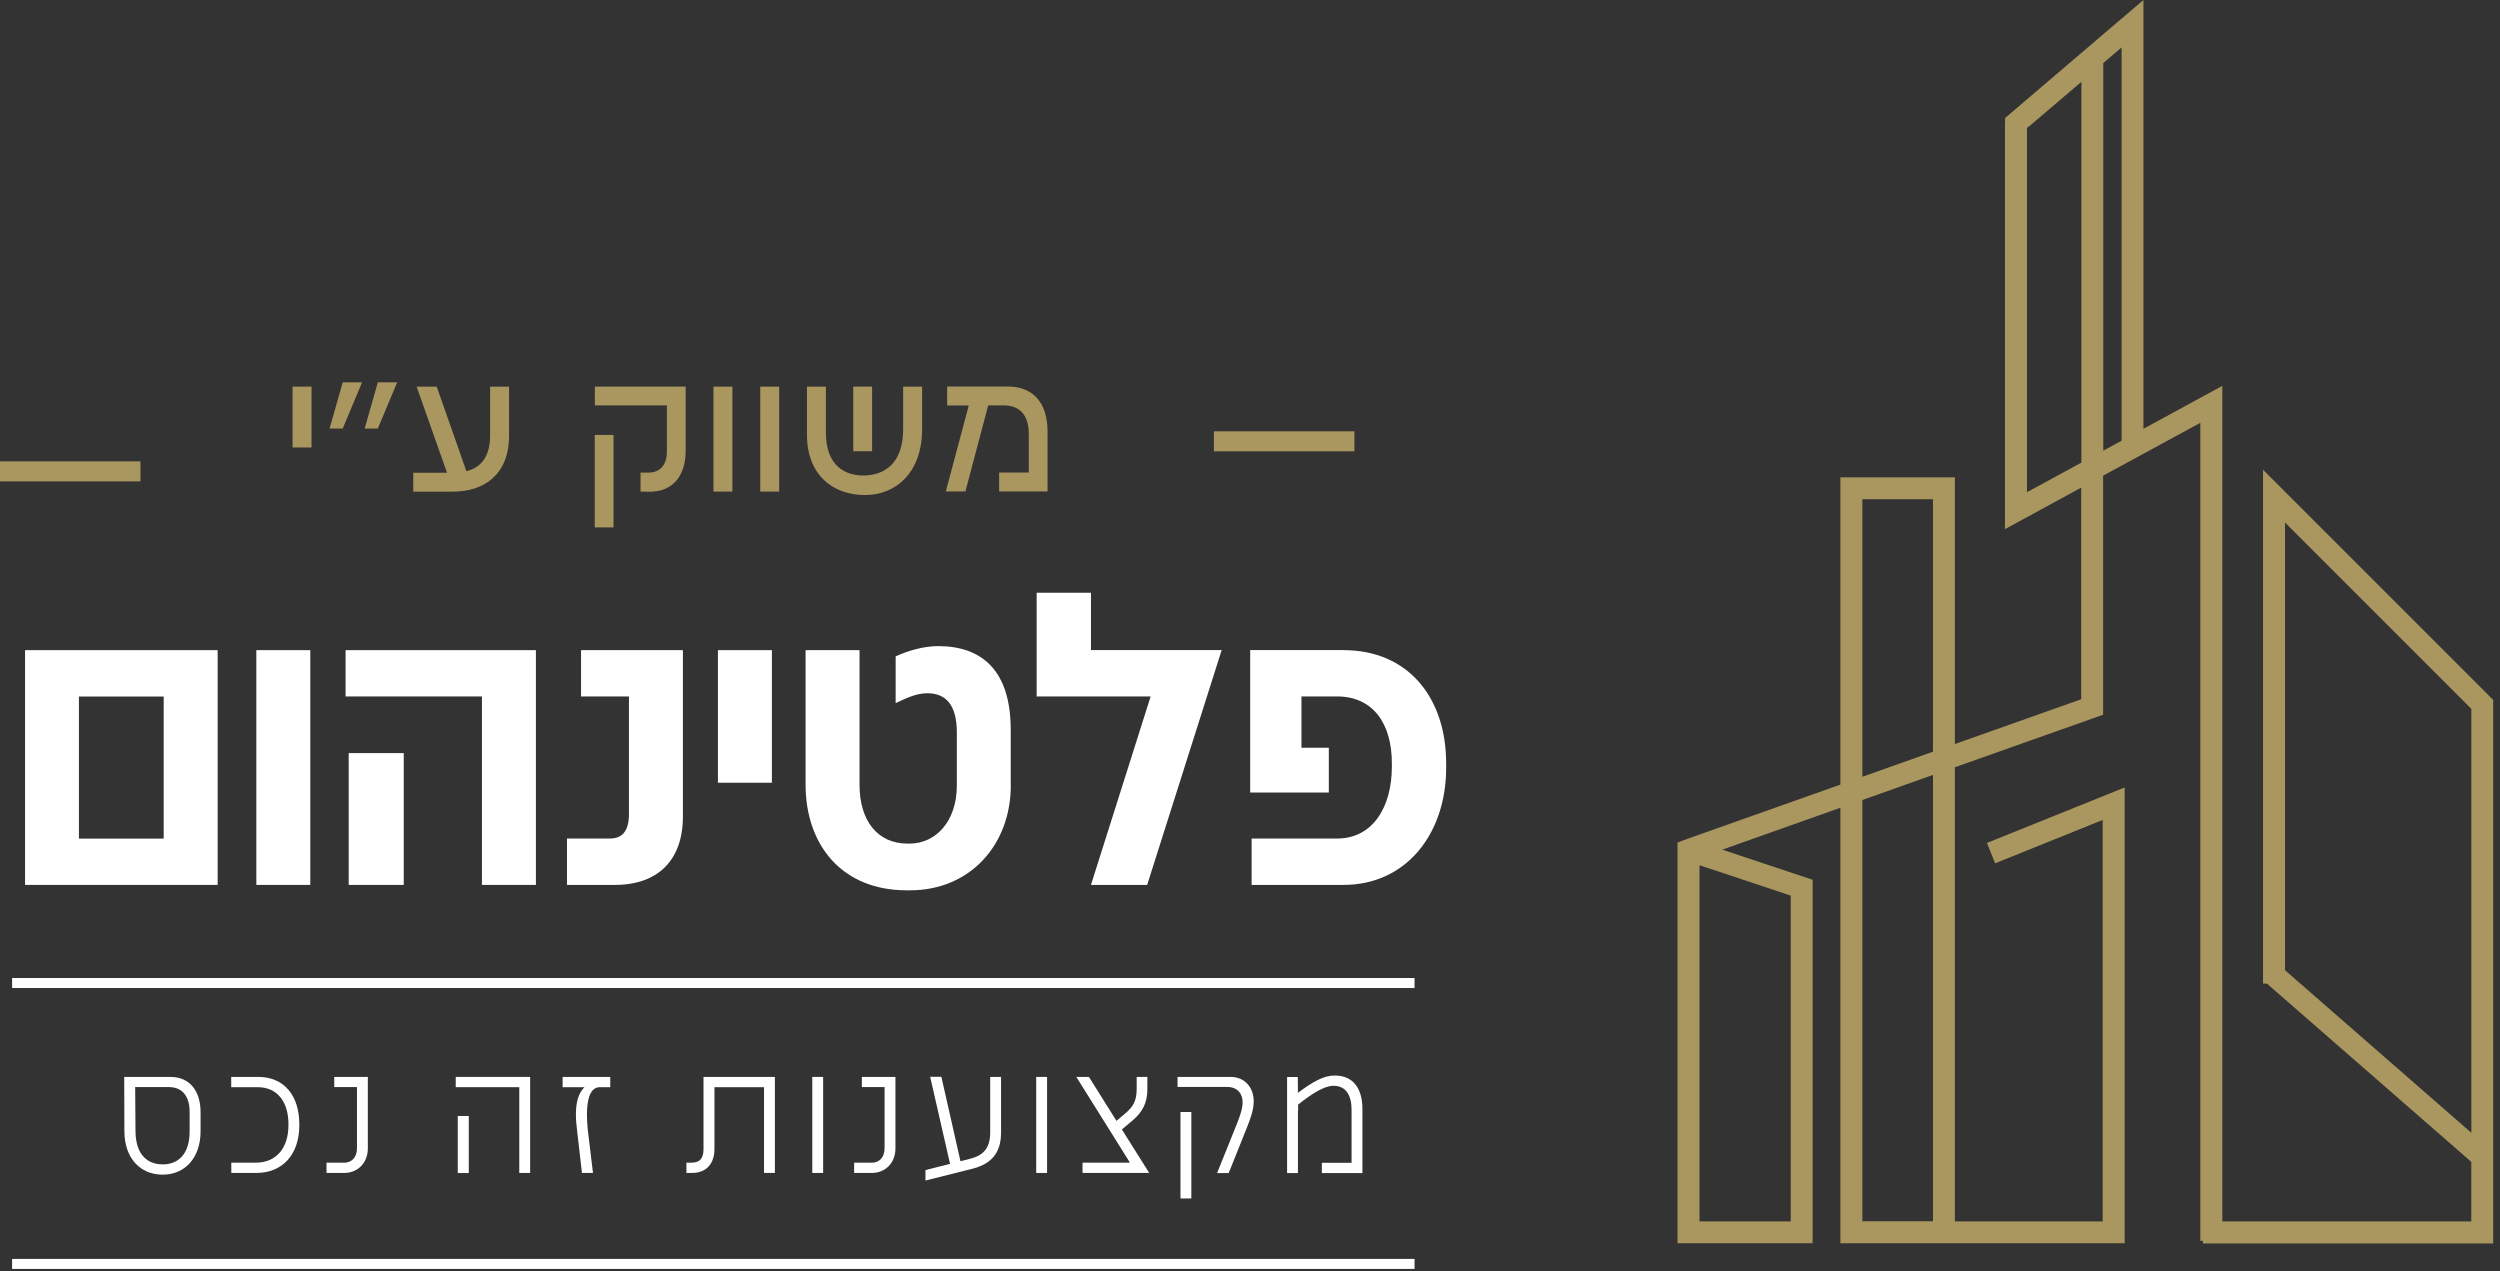 <svg xmlns="http://www.w3.org/2000/svg" width="297" height="151" viewBox="0 0 297 151" fill="none"><rect x="0" y="0" width="297" height="151" fill="#333333" stroke="none"/><path d="M268.849 55.78V116.85H269.309L293.589 138.03V145.1H264.009V45.84L254.639 50.94V0L238.649 13.64L238.189 14.04L238.209 14.3L238.189 14.65V62.86L247.249 57.93V83.07L232.239 88.39V56.71H218.639V93.21L200.579 99.61L199.289 100.09V100.06V147.7H215.339V104.52L204.599 100.94L218.639 95.96V147.7H252.409V93.55L236.049 100.14L237.019 102.56L249.799 97.41V145.1H232.239V91.15L249.849 84.91V56.51L261.399 50.23V147.41H261.709V147.72H296.189V83.15L268.839 55.8L268.849 55.78ZM293.599 84.21V134.58L271.459 115.26V62.07L293.599 84.21ZM240.809 15.18L241.109 14.97L247.269 9.72V54.96L240.809 58.47V15.19V15.18ZM249.869 7.49L252.049 5.63V52.35L249.869 53.54V7.5V7.49ZM221.249 145.1V95.04L229.639 92.06V145.09H221.249V145.1ZM221.249 59.31H229.639V89.3L221.249 92.28V59.31ZM212.739 145.1H201.899V102.79L212.739 106.4V145.1Z" fill="#AA975F"></path><path d="M20.248 127.938C22.578 127.938 23.828 129.658 23.828 132.128V134.397C23.828 137.587 21.928 139.547 19.358 139.547H19.298C16.678 139.547 14.788 137.607 14.778 134.397L14.758 127.938H20.238H20.248ZM16.058 129.158L16.098 134.397C16.118 137.317 17.648 138.327 19.308 138.327H19.368C20.988 138.327 22.528 137.297 22.528 134.427V132.097C22.528 130.347 21.748 129.147 20.068 129.147H16.058V129.158Z" fill="white"></path><path d="M27.479 127.938H30.689C33.719 127.938 35.559 130.117 35.559 133.567V133.677C35.559 137.127 33.599 139.347 30.429 139.347H27.479V138.128H30.359C32.889 138.128 34.269 136.318 34.269 133.658V133.567C34.269 130.927 32.979 129.158 30.609 129.158H27.469V127.938H27.479Z" fill="white"></path><path d="M39.709 127.936H43.699V136.446C43.699 138.086 42.559 139.346 40.889 139.346H38.789V138.126H40.909C41.739 138.126 42.409 137.536 42.409 136.406V129.146H39.709V127.926V127.936Z" fill="white"></path><path d="M54.141 129.158V127.938H62.981V139.347H61.691V129.158H54.141ZM54.381 132.577H55.691V139.357H54.381V132.577Z" fill="white"></path><path d="M66.828 127.938H72.498V129.158H71.258C70.148 129.158 69.728 130.527 69.728 132.427C69.728 133.017 69.768 133.647 69.838 134.307L70.448 139.347H69.138L68.568 134.397C68.478 133.677 68.418 133.018 68.418 132.408C68.418 130.948 68.718 129.858 69.438 129.158H66.838V127.938H66.828Z" fill="white"></path><path d="M83.587 127.938H92.057V139.347H90.767V129.158H84.877V136.507C84.877 138.097 84.047 139.347 82.197 139.347H81.547V138.128H82.117C83.187 138.128 83.577 137.577 83.577 136.487V127.938H83.587Z" fill="white"></path><path d="M97.79 127.938V139.347H96.5V127.938H97.79Z" fill="white"></path><path d="M102.389 127.936H106.379V136.446C106.379 138.086 105.239 139.346 103.569 139.346H101.469V138.126H103.589C104.419 138.126 105.089 137.536 105.089 136.406V129.146H102.389V127.926V127.936Z" fill="white"></path><path d="M117.635 127.936H118.925V134.506C118.925 136.276 118.385 138.126 115.525 138.846L109.945 140.246V139.006L112.865 138.266L110.505 127.926H111.835L114.105 137.956L115.195 137.676C116.705 137.306 117.635 136.536 117.635 134.516V127.926V127.936Z" fill="white"></path><path d="M124.392 127.938V139.347H123.102V127.938H124.392Z" fill="white"></path><path d="M133.277 134.177L136.527 139.347H128.607V138.128H134.197V138.057L127.867 127.938H129.367L132.637 133.158L133.707 132.257C134.667 131.427 135.037 130.747 135.037 129.307V127.938H136.307V129.357C136.307 130.997 135.767 132.067 134.557 133.107L133.287 134.177H133.277Z" fill="white"></path><path d="M139.891 129.117V127.938H146.191C147.891 127.938 148.941 129.207 148.941 130.837C148.941 131.777 148.611 132.758 148.151 133.908L145.971 139.357H144.591L146.901 133.617C147.381 132.417 147.621 131.658 147.621 130.938C147.621 129.998 147.071 129.128 145.761 129.128H139.911L139.891 129.117ZM141.531 132.107V142.378H140.241V132.107H141.531Z" fill="white"></path><path d="M158.606 127.777C160.726 127.777 161.856 129.287 161.856 131.747V139.357H157.036V138.137H160.566V131.807C160.566 130.147 159.886 128.997 158.476 128.997H158.386C157.356 128.997 155.896 129.887 154.216 131.227V131.987H154.196V139.357H152.906V127.947H154.176L154.196 129.827C155.946 128.517 157.256 127.777 158.516 127.777H158.606Z" fill="white"></path><path d="M25.857 77.238V105.128H2.977V77.238H25.857ZM9.377 82.748V99.628H19.447V82.748H9.377Z" fill="white"></path><path d="M36.863 77.238V105.128H30.453V77.238H36.863Z" fill="white"></path><path d="M41.055 82.748V77.238H63.665V105.128H57.255V82.738H41.055V82.748ZM41.425 89.468H47.965V105.128H41.425V89.468Z" fill="white"></path><path d="M69.039 77.237H81.129V97.007C81.129 102.147 78.199 105.127 73.049 105.127H67.359V99.617H72.459C73.819 99.617 74.719 98.847 74.719 96.727V82.737H69.029V77.227L69.039 77.237Z" fill="white"></path><path d="M91.699 77.238V92.988H85.289V77.238H91.699Z" fill="white"></path><path d="M120.083 93.308C120.083 100.348 115.253 105.768 108.123 105.768H107.713C99.903 105.768 95.703 100.258 95.703 93.218V77.238H102.113V93.218C102.113 97.598 104.323 100.218 107.803 100.218H108.073C111.143 100.218 113.673 97.598 113.673 93.318V87.048C113.673 83.668 112.323 82.358 110.153 82.358C108.803 82.358 107.583 82.988 106.403 83.528V77.978C107.763 77.348 109.653 76.758 111.453 76.758C116.643 76.758 120.073 79.648 120.073 86.688V93.328L120.083 93.308Z" fill="white"></path><path d="M136.286 105.128H129.606L136.696 82.738H123.156V70.418H129.606V77.228H145.136L136.286 105.118V105.128Z" fill="white"></path><path d="M159.613 77.237C167.283 77.237 171.803 82.877 171.803 90.687V91.227C171.803 99.037 167.063 105.127 159.613 105.127H148.693V99.617H158.853C163.093 99.617 165.353 95.867 165.353 91.087V90.677C165.353 85.937 163.093 82.737 158.853 82.737H154.613V88.827H157.863V94.157H148.523V77.227H159.623L159.613 77.237Z" fill="white"></path><path d="M34.758 53.16V45.93H37.008V53.16H34.758Z" fill="#AA975F"></path><path d="M40.716 45.418H43.016L40.716 50.908H39.156L40.716 45.418ZM47.186 45.418L44.886 50.908H43.326L44.886 45.418H47.186Z" fill="#AA975F"></path><path d="M49.086 56.157H53.106L49.496 45.938H51.886L55.406 55.977C57.066 55.568 58.226 54.337 58.226 51.727V45.938H60.476V51.758C60.476 56.438 57.456 58.407 53.786 58.407H49.096V56.157H49.086Z" fill="#AA975F"></path><path d="M70.656 45.928H81.456V53.548C81.456 56.468 79.986 58.488 77.006 58.418L76.096 58.398V56.148H77.006C78.516 56.148 79.226 55.118 79.226 53.668V48.158H70.666V45.918L70.656 45.928ZM72.886 62.658H70.656V51.668H72.886V62.658Z" fill="#AA975F"></path><path d="M84.758 58.4V45.93H87.008V58.4H84.758Z" fill="#AA975F"></path><path d="M90.32 58.4V45.93H92.57V58.4H90.32Z" fill="#AA975F"></path><path d="M102.737 58.81C99.067 58.81 95.867 56.54 95.867 51.63V45.94H98.117V51.41C98.117 55.32 100.387 56.53 102.647 56.49C105.167 56.45 107.297 54.96 107.297 50.98V45.94H109.547V50.98C109.547 56.1 106.487 58.81 102.737 58.81ZM103.607 45.93V53.61H101.367V45.93H103.607Z" fill="#AA975F"></path><path d="M112.359 58.398L115.089 48.168H112.519V45.918H119.719C122.699 45.918 124.449 47.808 124.449 51.278V58.388H118.699V56.138H122.219V51.578C122.219 49.128 120.999 48.158 119.229 48.158H117.399L114.689 58.388H112.359V58.398Z" fill="#AA975F"></path><path d="M160.901 51.238H144.211V53.618H160.901V51.238Z" fill="#AA975F"></path><path d="M16.69 54.809H0V57.189H16.69V54.809Z" fill="#AA975F"></path><path d="M168.047 116.188H1.438V117.378H168.047V116.188Z" fill="white"></path><path d="M168.047 149.559H1.438V150.749H168.047V149.559Z" fill="white"></path></svg>